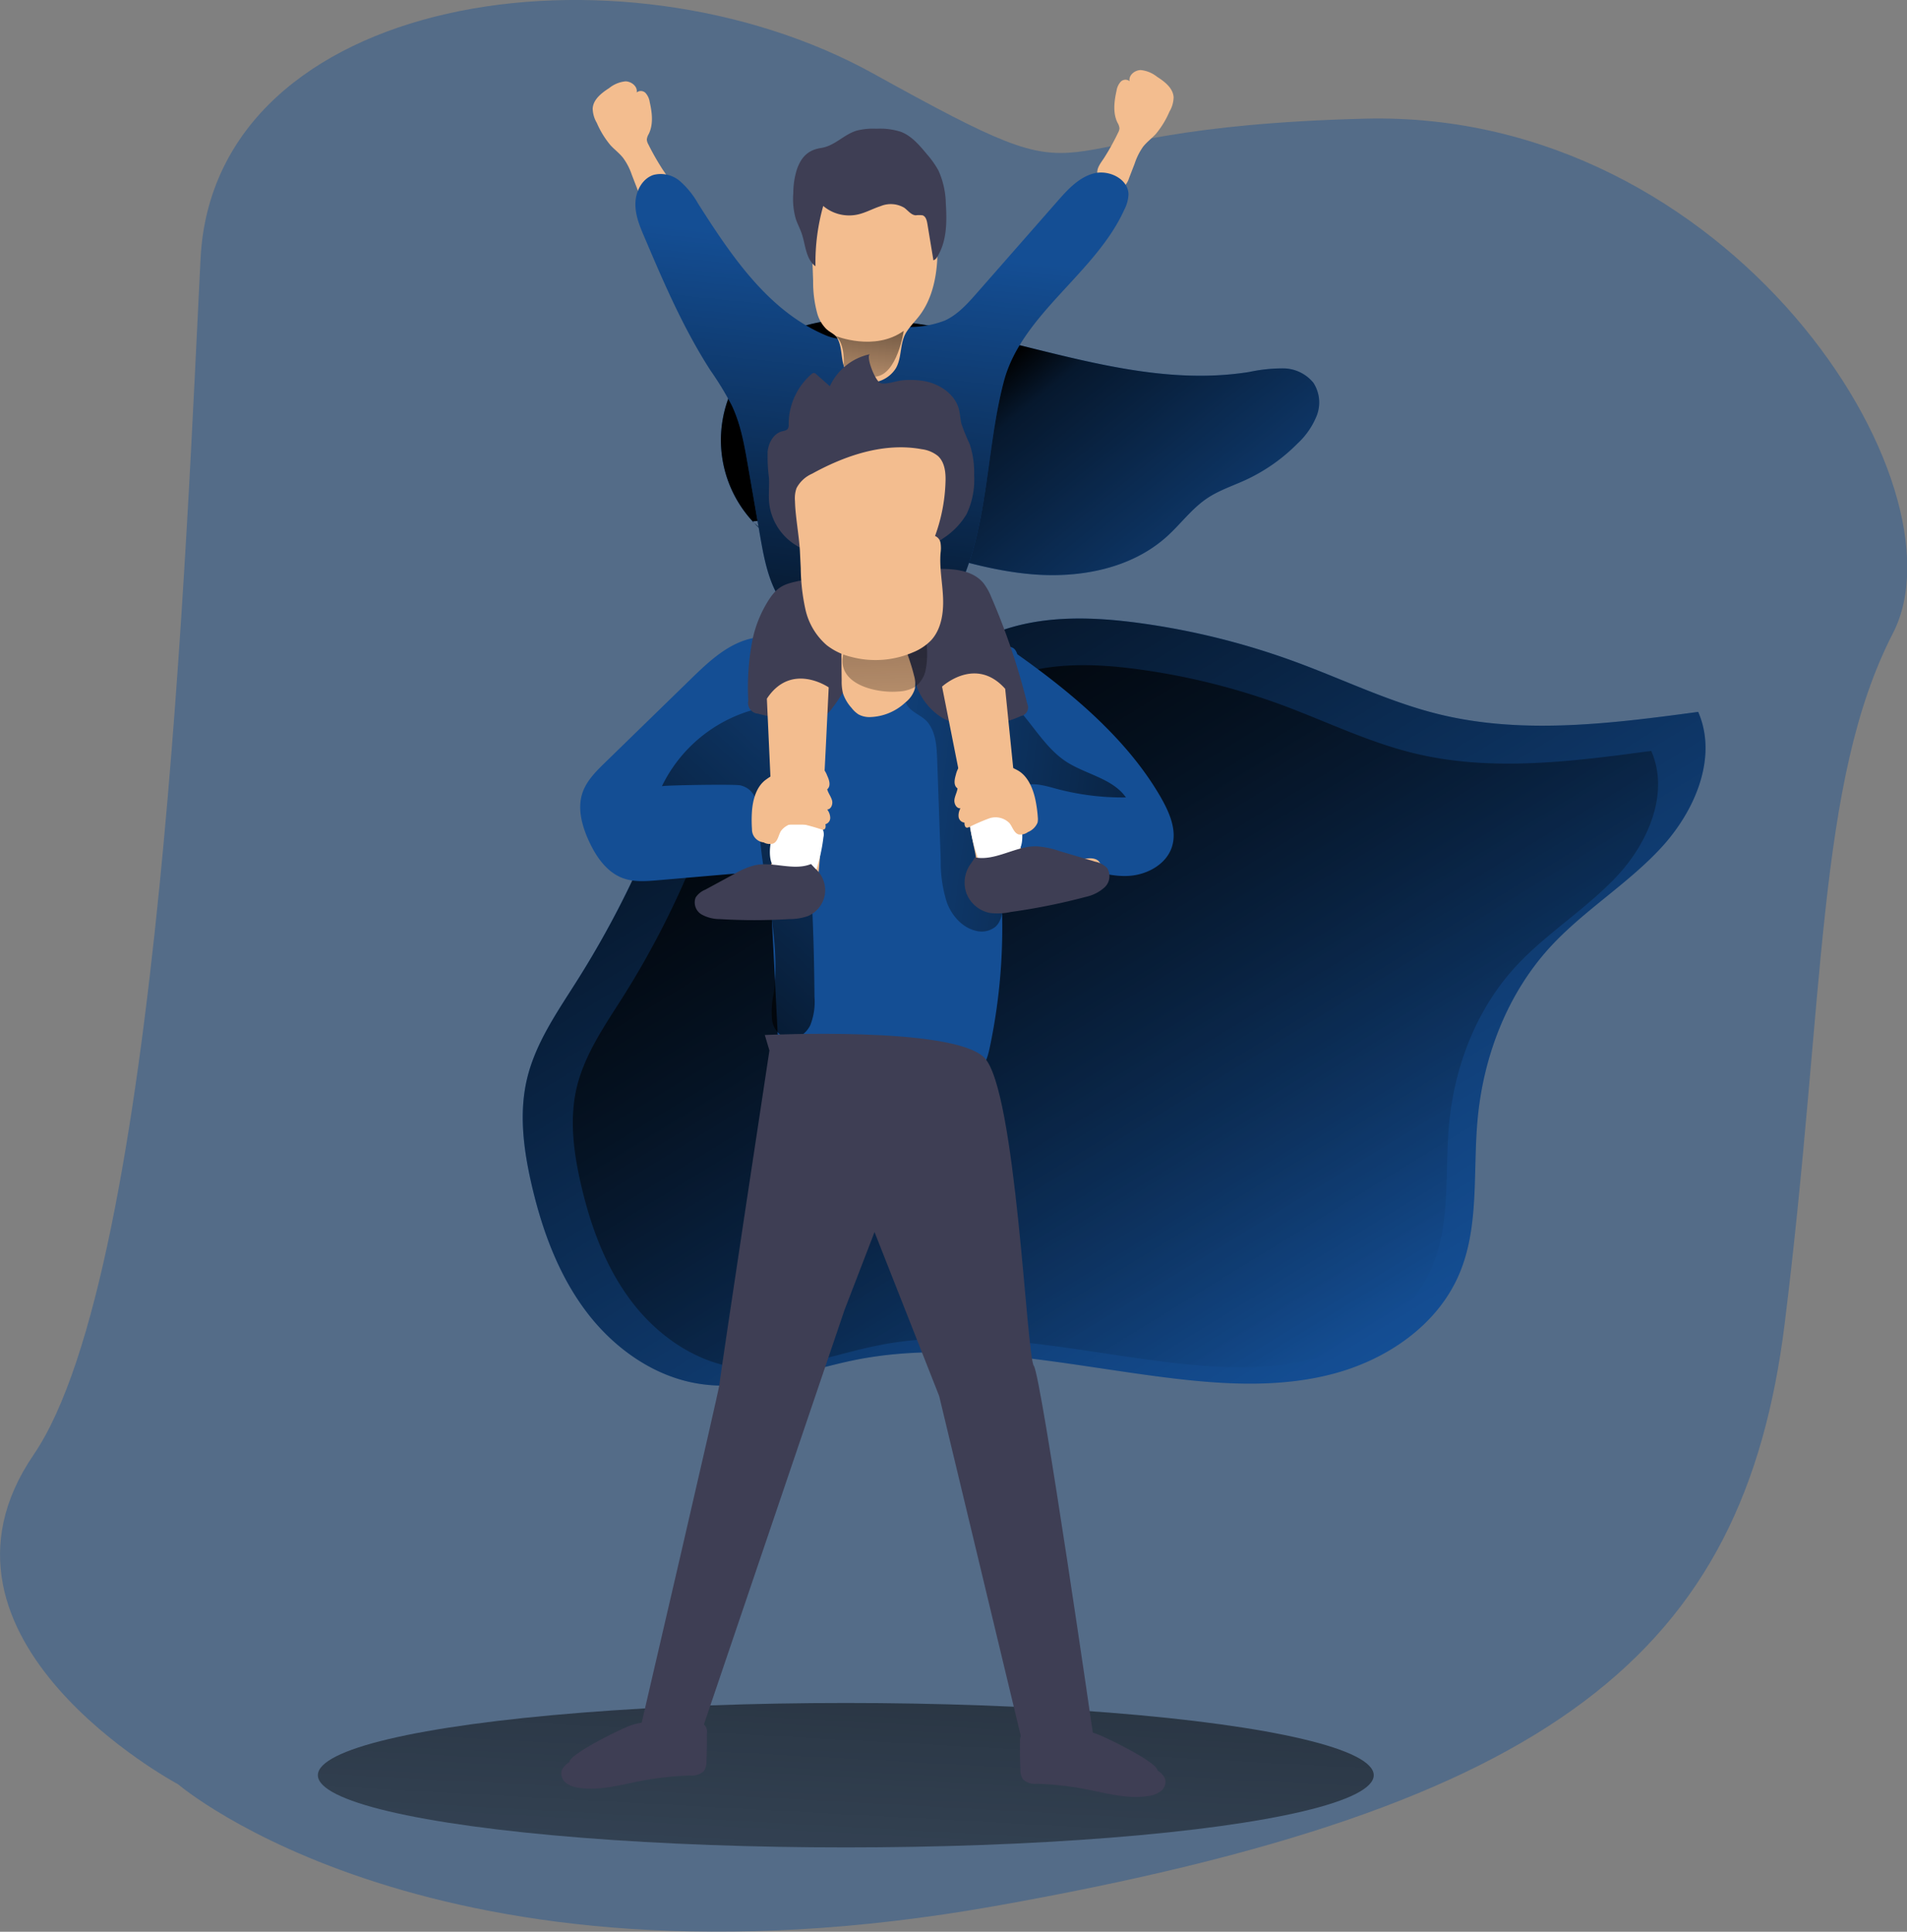 <svg id="Layer_1" data-name="Layer 1" xmlns="http://www.w3.org/2000/svg" xmlns:xlink="http://www.w3.org/1999/xlink" viewBox="0 0 396.98 402.01"><rect x="0" y="0" width="396.98" height="402.01" fill="#808080" stroke="none"/><defs><linearGradient id="linear-gradient" x1="182.23" y1="255.66" x2="168.14" y2="515.86" gradientUnits="userSpaceOnUse"><stop offset="0.01"/><stop offset="0.13" stop-opacity="0.69"/><stop offset="1" stop-opacity="0"/></linearGradient><linearGradient id="linear-gradient-2" x1="208.21" y1="82.84" x2="264.57" y2="151.72" xlink:href="#linear-gradient"/><linearGradient id="linear-gradient-3" x1="186.16" y1="121.33" x2="288.31" y2="288.29" xlink:href="#linear-gradient"/><linearGradient id="linear-gradient-4" x1="190.66" y1="131.92" x2="284.4" y2="285.13" xlink:href="#linear-gradient"/><linearGradient id="linear-gradient-5" x1="275.65" y1="180.37" x2="161.52" y2="165.81" xlink:href="#linear-gradient"/><linearGradient id="linear-gradient-6" x1="133.61" y1="218.73" x2="213.76" y2="132" xlink:href="#linear-gradient"/><linearGradient id="linear-gradient-7" x1="178.67" y1="145.9" x2="188.06" y2="55.25" xlink:href="#linear-gradient"/><linearGradient id="linear-gradient-8" x1="187.89" y1="61.13" x2="184.29" y2="93.07" xlink:href="#linear-gradient"/><linearGradient id="linear-gradient-9" x1="187.96" y1="79.66" x2="190.82" y2="181.5" xlink:href="#linear-gradient"/></defs><title>Super Dad</title><path d="M42.55,375.16s53.54,46,170,25.36S368.49,347.92,377,279.35s6.57-112.72,22.54-143.72-33.81-109-109.9-107.08-49.78,19.72-102.39-9.4S50.06,2.25,47.24,57.67,38.79,268.08,12.49,306.59,42.55,375.16,42.55,375.16Z" transform="translate(-5.49 -3.85)" fill="#144e94" opacity="0.41"/><ellipse cx="176.07" cy="369.43" rx="109.9" ry="15.03" fill="url(#linear-gradient)"/><path d="M165.78,115.57A24.95,24.95,0,0,1,173,71.64a38,38,0,0,1,12.25-1.38c27.16.62,53.46,15.28,80.29,11a33.46,33.46,0,0,1,7.1-.75,8.19,8.19,0,0,1,6.26,3,7.55,7.55,0,0,1,.71,6.8,15.92,15.92,0,0,1-4,5.82,37.07,37.07,0,0,1-10.88,7.63c-2.64,1.21-5.45,2.12-7.88,3.74-3.24,2.15-5.57,5.4-8.45,8-7.39,6.66-18,8.68-27.92,7.87s-19.42-4.13-29-7-19.47-5.19-29.35-4" transform="translate(-5.49 -3.85)" fill="#144e94"/><path d="M165.78,115.57A24.95,24.95,0,0,1,173,71.64a38,38,0,0,1,12.25-1.38c27.16.62,53.46,15.28,80.29,11a33.46,33.46,0,0,1,7.1-.75,8.19,8.19,0,0,1,6.26,3,7.55,7.55,0,0,1,.71,6.8,15.92,15.92,0,0,1-4,5.82,37.07,37.07,0,0,1-10.88,7.63c-2.64,1.21-5.45,2.12-7.88,3.74-3.24,2.15-5.57,5.4-8.45,8-7.39,6.66-18,8.68-27.92,7.87s-19.42-4.13-29-7-19.47-5.19-29.35-4" transform="translate(-5.49 -3.85)" fill="url(#linear-gradient-2)"/><path d="M183.37,132.31c-10.69-1.49-21.09,5.25-27.47,13.95s-9.67,19.2-13.69,29.21a200.07,200.07,0,0,1-16.47,32.27c-4.14,6.57-8.75,13.08-10.54,20.63-1.7,7.16-.72,14.69.92,21.86,2.19,9.53,5.61,18.94,11.53,26.72s14.58,13.8,24.28,15c10.69,1.37,21.17-3,31.75-5.12,21.92-4.32,44.39,1.34,66.58,3.94,11.11,1.3,22.55,1.81,33.34-1.18s20.93-9.94,25.47-20.17c4.45-10,3-21.54,4-32.46,1.17-13.15,6.12-26.14,15-35.9,7-7.67,16.12-13.13,23.17-20.74S363.15,161.51,359,152c-17.89,2.4-36.27,4.78-53.8.53-10.3-2.5-19.9-7.21-29.84-10.87a154.67,154.67,0,0,0-32.53-8.13c-10.08-1.38-20.65-1.71-30.13,2-5.09,2-10.83.65-16.23-.18C192.2,134.73,187.6,132.91,183.37,132.31Z" transform="translate(-5.49 -3.85)" fill="#144e94"/><path d="M183.37,132.31c-10.69-1.49-21.09,5.25-27.47,13.95s-9.67,19.2-13.69,29.21a200.07,200.07,0,0,1-16.47,32.27c-4.14,6.57-8.75,13.08-10.54,20.63-1.7,7.16-.72,14.69.92,21.86,2.19,9.53,5.61,18.94,11.53,26.72s14.58,13.8,24.28,15c10.69,1.37,21.17-3,31.75-5.12,21.92-4.32,44.39,1.34,66.58,3.94,11.11,1.3,22.55,1.81,33.34-1.18s20.93-9.94,25.47-20.17c4.45-10,3-21.54,4-32.46,1.17-13.15,6.12-26.14,15-35.9,7-7.67,16.12-13.13,23.17-20.74S363.15,161.51,359,152c-17.89,2.4-36.27,4.78-53.8.53-10.3-2.5-19.9-7.21-29.84-10.87a154.67,154.67,0,0,0-32.53-8.13c-10.08-1.38-20.65-1.71-30.13,2-5.09,2-10.83.65-16.23-.18C192.2,134.73,187.6,132.91,183.37,132.31Z" transform="translate(-5.49 -3.85)" fill="url(#linear-gradient-3)"/><path d="M188.1,142c-9.8-1.37-19.35,4.82-25.2,12.8s-8.88,17.62-12.56,26.8a184,184,0,0,1-15.12,29.62c-3.8,6-8,12-9.67,18.92-1.56,6.57-.66,13.48.85,20.06,2,8.74,5.15,17.38,10.58,24.52s13.38,12.67,22.27,13.8c9.82,1.26,19.43-2.78,29.14-4.7,20.11-4,40.73,1.23,61.09,3.62,10.2,1.19,20.7,1.66,30.6-1.08s19.2-9.13,23.37-18.52c4.08-9.2,2.78-19.76,3.67-29.78,1.07-12.07,5.61-24,13.77-32.94,6.41-7,14.78-12.05,21.26-19s10.92-17.3,7.07-26c-16.41,2.21-33.27,4.4-49.36.49-9.45-2.29-18.26-6.61-27.38-10a142.12,142.12,0,0,0-29.85-7.45c-9.25-1.27-18.95-1.57-27.64,1.85-4.67,1.83-9.94.6-14.9-.17C196.21,144.22,192,142.55,188.1,142Z" transform="translate(-5.49 -3.85)" fill="url(#linear-gradient-4)"/><path d="M162.1,136.67c-5.07,1.08-9.07,4.86-12.78,8.47l-17.85,17.38c-1.91,1.86-3.88,3.81-4.73,6.33-1.1,3.27-.1,6.87,1.33,10,1.51,3.29,3.74,6.54,7.14,7.77,2.27.82,4.77.62,7.17.42l23.27-2,1.87,36.71a4.81,4.81,0,0,0,1,3.21,4.64,4.64,0,0,0,2.2,1,85.47,85.47,0,0,0,34.8,1.85,7.78,7.78,0,0,0,3.84-1.35c1.34-1.11,1.81-2.93,2.17-4.63a120.61,120.61,0,0,0,2.3-33.48c4.93,6.23,8.24-7.27,15.68-4.54,3.57,1.31,7.28,2.57,11.07,2.31s7.7-2.43,8.86-6-.59-7.38-2.47-10.62C240,157.55,228.56,148,217.26,140c-1.06-3.32-4.12-.11-7.51-.93-1.14-.28-3.84,4.14-5,4.07-2-.14,2,3.89,0,3.75C192.53,138.5,176.6,133.6,162.1,136.67Z" transform="translate(-5.49 -3.85)" fill="#144e94"/><path d="M200.58,161.93q.38,10.5.74,21a27.31,27.31,0,0,0,1.27,8.69c1,2.75,3.19,5.25,6,5.92a4.61,4.61,0,0,0,4.15-.85c1.17-1.08,1.44-2.79,1.55-4.37.47-6.41-.5-12.91.61-19.23.35-2,1-4.17,2.76-5.27,2.17-1.39,5-.57,7.48.11a53.14,53.14,0,0,0,14.74,1.87c-2.83-4-8.43-4.8-12.54-7.51-6-4-8.71-12-15.26-15a24.16,24.16,0,0,0-6.24-1.6c-2.84-.46-13.22-1.62-11.83,4.15.52,2.14,3.43,2.75,4.68,4.43C200.36,156.46,200.48,159.33,200.58,161.93Z" transform="translate(-5.49 -3.85)" fill="url(#linear-gradient-5)"/><path d="M143.28,167.47a30.14,30.14,0,0,1,21.84-16.54,5.09,5.09,0,0,1,3.41.29c1.36.79,1.78,2.52,2.06,4.07,3.3,18.47,4.31,37.27,4.45,56a13.18,13.18,0,0,1-.88,5.93c-.89,1.81-2.93,3.23-4.88,2.72a4.67,4.67,0,0,1-3.08-4,18.43,18.43,0,0,1,.34-5.28c1.6-11.59-2.35-23-3-34.47-.19-3.34.14-7.87-3.9-8.9C158.36,167,143.37,167.27,143.28,167.47Z" transform="translate(-5.49 -3.85)" fill="url(#linear-gradient-6)"/><path d="M238.24,31.47a2.15,2.15,0,0,0,.29-.94,2.79,2.79,0,0,0-.4-1.13c-1-2-.71-4.42-.22-6.62a3.68,3.68,0,0,1,.85-1.89,1.37,1.37,0,0,1,1.88-.14c-.25-1.23,1.07-2.31,2.32-2.32a6.46,6.46,0,0,1,3.41,1.41c1.58,1,3.32,2.36,3.43,4.25a6.09,6.09,0,0,1-.87,3,18.6,18.6,0,0,1-2.86,4.67c-.84.91-1.87,1.66-2.64,2.65a13.1,13.1,0,0,0-1.73,3.47l-1.16,3a4.38,4.38,0,0,1-.88,1.6c-1.81,1.77-5.48-.35-5.74-2.58-.14-1.27,1-2.47,1.59-3.47A49.81,49.81,0,0,0,238.24,31.47Z" transform="translate(-5.49 -3.85)" fill="#f3bd8f"/><path d="M140.42,33.82a2.13,2.13,0,0,1-.28-.94,2.72,2.72,0,0,1,.39-1.13c1-2,.72-4.42.22-6.62a3.67,3.67,0,0,0-.84-1.89,1.38,1.38,0,0,0-1.88-.15c.24-1.22-1.08-2.3-2.33-2.31a6.41,6.41,0,0,0-3.41,1.41c-1.57,1-3.31,2.36-3.42,4.24a6.14,6.14,0,0,0,.86,3,18.65,18.65,0,0,0,2.86,4.66c.85.92,1.88,1.67,2.64,2.66A12.81,12.81,0,0,1,137,40.19l1.16,3a4.26,4.26,0,0,0,.89,1.6c1.8,1.77,5.48-.35,5.73-2.58.15-1.28-1-2.47-1.59-3.47A53.17,53.17,0,0,1,140.42,33.82Z" transform="translate(-5.49 -3.85)" fill="#f3bd8f"/><path d="M177.51,73.69c-12-5-19.71-16.5-26.68-27.44a18.05,18.05,0,0,0-3.72-4.64,6.16,6.16,0,0,0-5.57-1.36c-2.4.78-3.75,3.46-3.78,6s1,4.92,2,7.23c4,9.42,8.1,18.89,13.66,27.5a65.7,65.7,0,0,1,4.42,7.26c1.81,3.82,2.57,8,3.3,12.23q1.3,7.41,2.57,14.83c1,5.73,2.15,11.88,6.34,15.91,4.94,4.75,12.52,5.1,19.38,5a20.42,20.42,0,0,0,7.9-1.17c3.85-1.67,6.33-5.46,8-9.28,6-13.23,5.44-28.42,9.11-42.46s19.07-22.53,25.07-35.76a7.61,7.61,0,0,0,.9-3.23c-.05-3.23-4.06-5.17-7.18-4.38s-5.46,3.34-7.59,5.77L208.78,64.91c-1.94,2.21-4,4.48-6.65,5.67a20.37,20.37,0,0,1-6.9,1.32C189.41,72.33,182.9,75.94,177.51,73.69Z" transform="translate(-5.49 -3.85)" fill="#144e94"/><path d="M177.51,73.69c-12-5-19.71-16.5-26.68-27.44a18.05,18.05,0,0,0-3.72-4.64,6.16,6.16,0,0,0-5.57-1.36c-2.4.78-3.75,3.46-3.78,6s1,4.92,2,7.23c4,9.42,8.1,18.89,13.66,27.5a65.7,65.7,0,0,1,4.42,7.26c1.81,3.82,2.57,8,3.3,12.23q1.3,7.41,2.57,14.83c1,5.73,2.15,11.88,6.34,15.91,4.94,4.75,12.52,5.1,19.38,5a20.42,20.42,0,0,0,7.9-1.17c3.85-1.67,6.33-5.46,8-9.28,6-13.23,5.44-28.42,9.11-42.46s19.07-22.53,25.07-35.76a7.61,7.61,0,0,0,.9-3.23c-.05-3.23-4.06-5.17-7.18-4.38s-5.46,3.34-7.59,5.77L208.78,64.91c-1.94,2.21-4,4.48-6.65,5.67a20.37,20.37,0,0,1-6.9,1.32C189.41,72.33,182.9,75.94,177.51,73.69Z" transform="translate(-5.49 -3.85)" fill="url(#linear-gradient-7)"/><path d="M179.43,73.76a2.13,2.13,0,0,1,.43.59c1.16,2.2.49,5,2,7.07A5.27,5.27,0,0,0,185,83.31a6.47,6.47,0,0,0,7-2.85c1.32-2.36.73-5.27,2.23-7.58.76-1.17,1.75-2.16,2.6-3.26,4.17-5.4,4.16-13.3,3.53-19.77-.38-3.83-1.59-8-4.61-10.34s-7.07-2.62-10.82-2.15a13.3,13.3,0,0,0-4.44,1.2A11.3,11.3,0,0,0,175.08,46a33.57,33.57,0,0,0-.56,9.45l.24,6.89a24.79,24.79,0,0,0,.88,6.82,7.48,7.48,0,0,0,1.71,3C178,72.85,178.83,73.17,179.43,73.76Z" transform="translate(-5.49 -3.85)" fill="#f3bd8f"/><path d="M171.35,39.2a16.65,16.65,0,0,0-.72,4.82,15.26,15.26,0,0,0,.52,5.39c.34,1,.87,2,1.22,3,.82,2.39.84,5.36,2.88,6.85a43.3,43.3,0,0,1,1.61-12.55A8.34,8.34,0,0,0,184,48.5c1.67-.36,3.18-1.23,4.8-1.75a5.54,5.54,0,0,1,4.92.33c.79.57,1.42,1.51,2.39,1.58a5.69,5.69,0,0,1,1.43,0c.66.23.87,1,1,1.74l1.26,7.63a1.54,1.54,0,0,0,.82-.77c2-3.25,2-7.3,1.76-11.11a17.51,17.51,0,0,0-1.54-6.83,19.58,19.58,0,0,0-2.45-3.44c-1.51-1.82-3.11-3.71-5.31-4.58a14.16,14.16,0,0,0-5.15-.66,13.79,13.79,0,0,0-4.16.41c-2.7.85-4.53,3.18-7.39,3.6C173.67,35.07,172.23,36.59,171.35,39.2Z" transform="translate(-5.49 -3.85)" fill="#3e3e54"/><path d="M179.43,73.76s8.09,3.32,14.19-1.06c0,0-1.33,9.23-6,9.55s-6.49-2.35-6.49-2.35S181.51,75.32,179.43,73.76Z" transform="translate(-5.49 -3.85)" fill="url(#linear-gradient-8)"/><path d="M162.18,136.78a51.38,51.38,0,0,0-.92,12.87,2.25,2.25,0,0,0,2,2.72,48.94,48.94,0,0,0,9.7,1.49,7.45,7.45,0,0,0,2.9-.26,7.11,7.11,0,0,0,3-2.55,30.42,30.42,0,0,0,4.13-7.22c.49-1.21,1-2.59,2.25-3a4.38,4.38,0,0,1,1.65-.16c2.89.11,6.17.41,7.91,2.71a14.24,14.24,0,0,1,1.57,3.43,12.92,12.92,0,0,0,5.4,6.51,14.74,14.74,0,0,0,8.51,1.54,23.42,23.42,0,0,0,7.75-2,1.81,1.81,0,0,0,1.31-2.53,140.5,140.5,0,0,0-7.47-22.16,12.15,12.15,0,0,0-1.61-2.91c-2.42-3-6.81-3.1-10.62-3-6.09.16-12.19.32-18.26,1a89.63,89.63,0,0,0-9.36,1.44c-3.1.65-4.52,1.08-6.33,3.74A24.86,24.86,0,0,0,162.18,136.78Z" transform="translate(-5.49 -3.85)" fill="#3e3e54"/><path d="M180.7,145.49a10,10,0,0,0,.28,2.68,8.54,8.54,0,0,0,1.78,3,5.77,5.77,0,0,0,1.44,1.35,4.77,4.77,0,0,0,2.35.56A11.24,11.24,0,0,0,194,150a5.61,5.61,0,0,0,1.93-2.8,6.06,6.06,0,0,0-.18-2.8c-.39-1.64-.94-3.23-1.49-4.82a2.51,2.51,0,0,0-.44-.86,2.47,2.47,0,0,0-1.92-.56q-3.84,0-7.67.36a9.06,9.06,0,0,0-2.88.43c-.83.41-.7,1.27-.69,2.08C180.66,142.54,180.68,144,180.7,145.49Z" transform="translate(-5.49 -3.85)" fill="#f3bd8f"/><path d="M192.44,147.76a7.77,7.77,0,0,0,3.23-.79,5.57,5.57,0,0,0,2.48-3.57,16.58,16.58,0,0,0,.31-4.45,2.63,2.63,0,0,0-.3-1.41,2.52,2.52,0,0,0-1.21-.82c-4.27-1.72-13.75-3.34-15.72,2.62C179,146.12,187.7,148.16,192.44,147.76Z" transform="translate(-5.49 -3.85)" fill="url(#linear-gradient-9)"/><path d="M186.63,77.55a11.92,11.92,0,0,0-8.39,6.67l-2.85-2.51a.78.78,0,0,0-.46-.25.8.8,0,0,0-.52.25,13.81,13.81,0,0,0-4.74,10.43,1.55,1.55,0,0,1-.18.93c-.25.37-.76.43-1.2.54-1.77.47-2.82,2.38-3,4.21a35,35,0,0,0,.28,5.5c.09,1.77-.13,3.54.05,5.3a11.84,11.84,0,0,0,6.95,9.43c3.4,1.46,7.28,1.21,10.93.61s7.29-1.54,11-1.36a14.47,14.47,0,0,0,4.83-.1,8.78,8.78,0,0,0,2.51-1.33,15.4,15.4,0,0,0,4.85-5,16.66,16.66,0,0,0,1.59-8.08,19.14,19.14,0,0,0-.94-6.56A38.77,38.77,0,0,1,205.62,92c-.23-1-.26-2-.52-3-.83-3.13-3.95-5.23-7.13-5.83a17.14,17.14,0,0,0-4.58-.18c-1.27.1-3.26.88-4.49.62S185.61,77.75,186.63,77.55Z" transform="translate(-5.49 -3.85)" fill="#3e3e54"/><path d="M172,118.36l.18,3.77a41.73,41.73,0,0,0,1,8.64,13.79,13.79,0,0,0,4.41,7.35,13.33,13.33,0,0,0,5,2.41,19.77,19.77,0,0,0,13-.94,11,11,0,0,0,3.72-2.48c2.13-2.31,2.62-5.69,2.5-8.82s-.78-6.26-.52-9.39a7.3,7.3,0,0,0,0-2,1.91,1.91,0,0,0-1.15-1.51,35.8,35.8,0,0,0,2.17-11.08c.09-2-.1-4.2-1.56-5.56a6.69,6.69,0,0,0-3.39-1.42c-7.82-1.44-15.86,1.27-22.83,5.11a6.69,6.69,0,0,0-3.23,3,6.42,6.42,0,0,0-.32,2.69C171.05,111.24,171.81,115.22,172,118.36Z" transform="translate(-5.49 -3.85)" fill="#f3bd8f"/><path d="M165.13,149.25l.72,15.8.57,12.58c0,.9.09,1.81.13,2.71s.37,1.82-.05,2.63c-1.11,2.1-3.94,3.22-6,4.08a31.72,31.72,0,0,1-6.54,2.22,5.93,5.93,0,0,0-1.49.38,1.6,1.6,0,0,0-1,1.13,1.84,1.84,0,0,0,.67,1.54,6,6,0,0,0,4.61,1.33,45.06,45.06,0,0,0,4.85-.93c4.11-.76,8.49-.16,12.39-1.67a2.51,2.51,0,0,0,1.39-1,2.92,2.92,0,0,0,.26-1.21c.21-3.43.62-6.8.79-10.27l1-19.89L178,146.9S170.22,141.5,165.13,149.25Z" transform="translate(-5.49 -3.85)" fill="#f3bd8f"/><path d="M214.74,147.2l1.59,15.7,1.23,12.18c.15,1.48-.09,3.95.45,5.29.79,1.93,4,2.64,5.89,2.83a24.91,24.91,0,0,0,6.88-.54c1.14-.21,2.44-.4,3.34.32a2.72,2.72,0,0,1,.11,3.64,7.23,7.23,0,0,1-3.39,2.07,55.18,55.18,0,0,1-11.61,2.85,15.8,15.8,0,0,1-5.27,0,6.51,6.51,0,0,1-4.3-2.82c-1.2-2-.66-4.22-1-6.39-.17-1.15-.46-2.3-.68-3.44l-6.38-32.15S208.58,140.27,214.74,147.2Z" transform="translate(-5.49 -3.85)" fill="#f3bd8f"/><path d="M216.26,172.47a3.15,3.15,0,0,0-1.4-.21h-5.37a2.59,2.59,0,0,0-1.73.43,2.49,2.49,0,0,0-.47,2.19,34.35,34.35,0,0,0,1.7,7.36,1.13,1.13,0,0,0,.37.59c1.11.72,4.33-.24,5.52-.59a5,5,0,0,0,2.85-1.68C218.91,178.83,218.2,173.41,216.26,172.47Z" transform="translate(-5.49 -3.85)" fill="#fff"/><path d="M167.83,175.67a3.19,3.19,0,0,1,1.41-.21h5.43a2.62,2.62,0,0,1,1.75.43,2.53,2.53,0,0,1,.48,2.22,35.19,35.19,0,0,1-1.72,7.45,1.15,1.15,0,0,1-.38.6c-1.11.72-4.38-.25-5.58-.61a5,5,0,0,1-2.88-1.69C165.14,182.1,165.86,176.63,167.83,175.67Z" transform="translate(-5.49 -3.85)" fill="#fff"/><path d="M173.3,162.61a4.3,4.3,0,0,1,2.39.19,4.86,4.86,0,0,1,2,2.48c.44.92.81,2.16,0,2.83.21.8.77,1.48,1,2.28s-.18,1.89-1,1.92a3,3,0,0,1,.63,1.71,1.37,1.37,0,0,1-1,1.35c.09.43.07,1-.35,1.12a.81.81,0,0,1-.38,0,44.07,44.07,0,0,0-4.46-1.24,4.05,4.05,0,0,0-4.09,1.56c-.52.89-.63,2.17-1.58,2.58a2.61,2.61,0,0,1-2-.23,2.71,2.71,0,0,1-2.43-2.74,26.63,26.63,0,0,1,0-3.79c.18-2.36.91-5.17,3-6.6A19.39,19.39,0,0,1,173.3,162.61Z" transform="translate(-5.49 -3.85)" fill="#f3bd8f"/><path d="M208.48,161.84a4.24,4.24,0,0,0-2.35.52,4.85,4.85,0,0,0-1.66,2.73c-.31,1-.51,2.26.35,2.82-.1.82-.56,1.57-.65,2.39s.43,1.84,1.26,1.76a3,3,0,0,0-.39,1.78,1.38,1.38,0,0,0,1.22,1.2c0,.43.07,1,.5,1.06a1,1,0,0,0,.37-.08,43,43,0,0,1,4.25-1.85,4.07,4.07,0,0,1,4.27,1c.64.81.92,2.06,1.92,2.34a2.61,2.61,0,0,0,1.9-.5,3.65,3.65,0,0,0,2-1.95,3.44,3.44,0,0,0,.06-1.11,26.23,26.23,0,0,0-.52-3.75c-.5-2.31-1.61-5-3.83-6.12A19.35,19.35,0,0,0,208.48,161.84Z" transform="translate(-5.49 -3.85)" fill="#f3bd8f"/><path d="M165.66,222.46s-10.39,68.47-10.39,69.41S139,362.64,139,362.64l12.84.62,29.43-86.73,6.27-16.28L201,294.38l17.22,71.7h15s-11-76.09-12.52-78S217,230.5,210.37,223.93s-45.67-4.69-45.67-4.69Z" transform="translate(-5.49 -3.85)" fill="#3e3e54"/><path d="M124,370.59a3.8,3.8,0,0,0-1.6,1.75,2.49,2.49,0,0,0,.93,2.56,5.54,5.54,0,0,0,2.66,1c4.32.67,8.68-.61,13-1.44a65.27,65.27,0,0,1,10.15-1.12,3.7,3.7,0,0,0,2.86-.9,3.46,3.46,0,0,0,.55-2.08c.09-1.91.11-3.83.08-5.74a2,2,0,0,0-2.59-2.32c-4.14,0-9-.74-13.05.54C135.12,363.44,124,368.86,124,370.59Z" transform="translate(-5.49 -3.85)" fill="#3e3e54"/><path d="M246.45,372.31a3.8,3.8,0,0,1,1.59,1.76,2.47,2.47,0,0,1-.92,2.55,5.54,5.54,0,0,1-2.66,1c-4.33.67-8.68-.61-13-1.43a62.81,62.81,0,0,0-10.14-1.12,3.66,3.66,0,0,1-2.86-.91,3.45,3.45,0,0,1-.55-2.08c-.09-1.91-.12-3.83-.08-5.74a2.64,2.64,0,0,1,.41-1.67,2.71,2.71,0,0,1,2.18-.65c4.14,0,9-.73,13,.54C235.34,365.17,246.45,370.58,246.45,372.31Z" transform="translate(-5.49 -3.85)" fill="#3e3e54"/><path d="M174.32,183.66c-3.63,1.48-7.8-.55-11.64.24a16.14,16.14,0,0,0-4.21,1.76L152.3,189a4.31,4.31,0,0,0-2,1.63,2.9,2.9,0,0,0,1.18,3.49,7.73,7.73,0,0,0,3.85,1,119.45,119.45,0,0,0,14.41,0,11.76,11.76,0,0,0,3.88-.61,5.94,5.94,0,0,0,3.58-4.49,6,6,0,0,0-2-5.42Z" transform="translate(-5.49 -3.85)" fill="#3e3e54"/><path d="M208.46,182.28c4.25.8,8.33-2.32,12.66-2.31a17.9,17.9,0,0,1,4.94,1l7.42,2.2a4.67,4.67,0,0,1,2.48,1.33,3.19,3.19,0,0,1-.51,4,8.55,8.55,0,0,1-3.94,2,131.26,131.26,0,0,1-15.62,3.14,12.89,12.89,0,0,1-4.33.2,6.59,6.59,0,0,1-4.88-4.07,6.65,6.65,0,0,1,1-6.31Z" transform="translate(-5.49 -3.85)" fill="#3e3e54"/></svg>